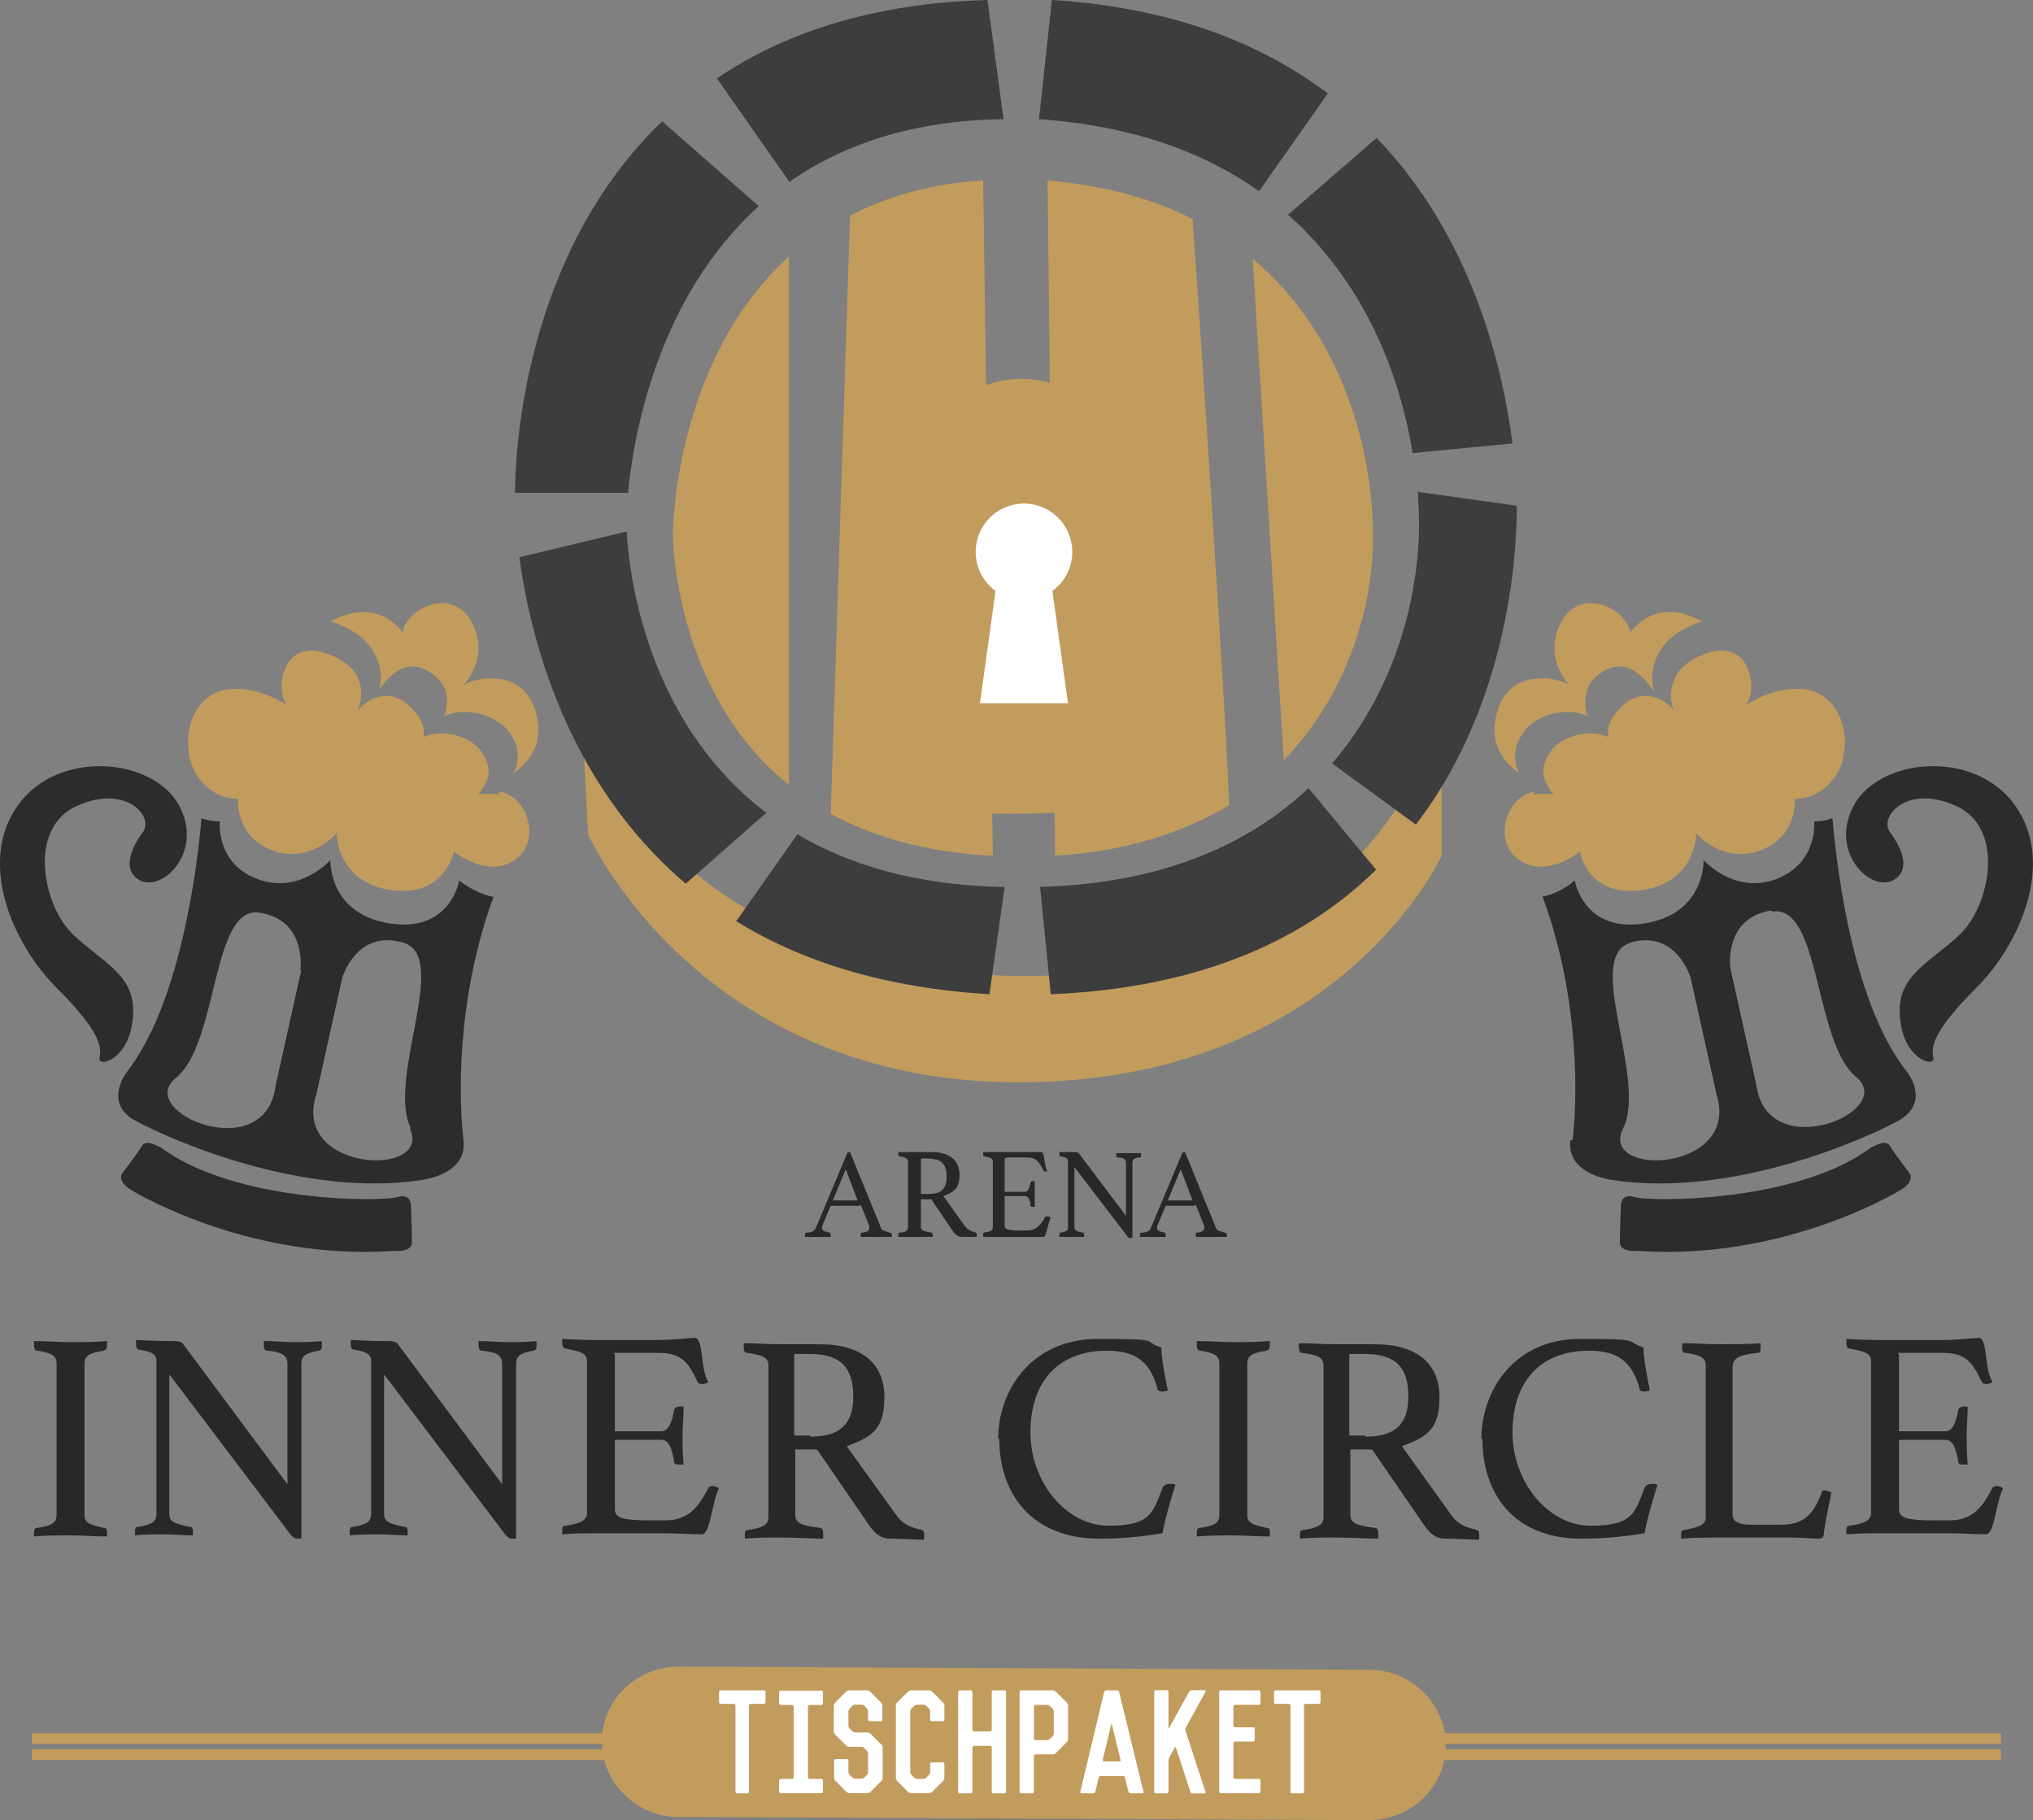 <?xml version="1.0" encoding="UTF-8"?>
<svg xmlns="http://www.w3.org/2000/svg" id="Layer_2" data-name="Layer 2" viewBox="0 0 189.35 169.52">
  <rect x="0" y="0" width="189.35" height="169.52" fill="#808080" stroke="none"/>
  <defs>
    <style>
      .cls-1 {
        fill: #282828;
      }

      .cls-1, .cls-2, .cls-3, .cls-4, .cls-5 {
        stroke-width: 0px;
      }

      .cls-6 {
        isolation: isolate;
      }

      .cls-7 {
        fill: none;
        stroke: #c19c5d;
        stroke-miterlimit: 10;
      }

      .cls-2 {
        fill: #c19c5d;
      }

      .cls-3 {
        fill: #2b2c2e;
      }

      .cls-4 {
        fill: #3d3d3d;
      }

      .cls-5 {
        fill: #fff;
      }
    </style>
  </defs>
  <g id="Layer_1-2" data-name="Layer 1">
    <g>
      <g>
        <line class="cls-7" x1="2.97" y1="161.92" x2="186.37" y2="161.92"></line>
        <line class="cls-7" x1="2.97" y1="163.42" x2="186.37" y2="163.42"></line>
      </g>
      <path class="cls-2" d="M134.66,162.52c0,3.9-3.2,7-7.2,7l-64.3-.3c-3.9,0-7.1-3.2-7.1-7h0c0-3.9,3.2-7,7.2-7l64.3.3c3.9,0,7.1,3.2,7.1,7h0Z"></path>
      <g class="cls-6">
        <path class="cls-5" d="M67.12,158.69c-.09,0-.15-.08-.15-.15v-.97c0-.08.06-.14.15-.14h4.03c.08,0,.15.06.15.14v.97c0,.08-.08.15-.15.15h-1.24c-.09,0-.15.06-.15.15v8.03c0,.09-.06.15-.15.15h-.96c-.09,0-.15-.06-.15-.15v-8.03c0-.09-.08-.15-.15-.15h-1.24Z"></path>
        <path class="cls-5" d="M72.71,158.79c-.09,0-.15-.08-.15-.15v-1.03c0-.09.06-.15.15-.15h3.79c.08,0,.15.06.15.15v1.03c0,.08-.08.15-.15.15h-1.1c-.08,0-.15.06-.15.15v6.59c0,.09.08.15.15.15h1.1c.08,0,.15.08.15.15v1.03c0,.09-.08.15-.15.15h-3.79c-.09,0-.15-.06-.15-.15v-1.03c0-.08.06-.15.15-.15h1.06c.09,0,.15-.06.15-.15v-6.59c0-.09-.06-.15-.15-.15h-1.06Z"></path>
        <path class="cls-5" d="M78.82,157.54c.06-.06.18-.11.25-.11h1.7c.09,0,.2.05.26.11l1.05,1.05c.05.06.1.18.1.25v1.31c0,.09-.06.15-.15.15h-1.03c-.08,0-.15-.06-.15-.15v-.76c0-.08-.04-.2-.1-.25l-.26-.28c-.06-.05-.18-.1-.26-.1h-.59c-.08,0-.19.05-.25.1l-.26.28c-.06.05-.11.18-.11.25v1.34c0,.08.05.2.1.25l.28.26c.05.06.16.11.25.11h1.15c.08,0,.2.05.25.1l1.06,1.05c.05.06.1.18.1.26v2.83c0,.08-.05.2-.1.25l-1.05,1.06c-.06.05-.18.1-.26.1h-1.7c-.08,0-.19-.05-.25-.1l-1.05-1.06c-.06-.05-.11-.18-.11-.25v-1.61c0-.09.08-.15.15-.15h1.03c.09,0,.15.06.15.15v1.06c0,.09.05.2.11.26l.26.26c.06.05.18.1.25.1h.59c.09,0,.2-.05.26-.1l.26-.26c.06-.06.1-.18.1-.26v-1.73c0-.09-.04-.2-.1-.26l-.28-.26c-.05-.06-.16-.1-.25-.1h-1.15c-.08,0-.2-.05-.25-.11l-1.06-1.05c-.05-.06-.1-.18-.1-.26v-2.43c0-.08.05-.19.11-.25l1.05-1.05Z"></path>
        <path class="cls-5" d="M84.6,157.53c.05-.05.18-.1.25-.1h1.7c.08,0,.2.05.25.1l1.05,1.06c.06.05.11.16.11.25v1.31c0,.08-.06.15-.15.15h-1.03c-.08,0-.15-.08-.15-.15v-.76c0-.09-.05-.2-.1-.26l-.28-.26c-.05-.05-.16-.1-.25-.1h-.59c-.09,0-.2.05-.25.1l-.28.26c-.05.06-.1.18-.1.26v5.66c0,.09.05.2.1.25l.28.28c.05.05.16.1.25.1h.59c.09,0,.2-.05.25-.1l.28-.28c.05-.05.1-.16.1-.25v-.76c0-.09.08-.15.15-.15h1.03c.09,0,.15.06.15.15v1.31c0,.08-.05.2-.11.25l-1.05,1.06s-.18.1-.25.1h-1.7c-.08,0-.2-.05-.25-.1l-1.06-1.06c-.05-.05-.1-.18-.1-.25v-6.77c0-.09.05-.2.1-.25l1.06-1.06Z"></path>
        <path class="cls-5" d="M92.22,161.26c.09,0,.15-.06.15-.15v-3.53c0-.09.08-.15.15-.15h1.03c.09,0,.15.06.15.15v9.29c0,.09-.06.15-.15.15h-1.03c-.08,0-.15-.06-.15-.15v-4.12c0-.09-.06-.15-.15-.15h-1.5c-.09,0-.15.06-.15.15v4.12c0,.09-.08.15-.15.15h-1.03c-.09,0-.15-.06-.15-.15v-9.29c0-.09.06-.15.15-.15h1.03c.08,0,.15.06.15.15v3.53c0,.09.06.15.15.15h1.5Z"></path>
        <path class="cls-5" d="M94.96,157.58c0-.09.06-.15.15-.15h2.96c.08,0,.2.05.25.1l1.05,1.05c.06.06.11.18.11.26v3.14c0,.09-.05.2-.11.26l-1.05,1.05c-.05.05-.18.1-.25.1h-1.63c-.08,0-.15.08-.15.15v3.33c0,.09-.06.15-.15.15h-1.02c-.09,0-.15-.06-.16-.15v-9.29ZM98.05,161.69c.05-.06.1-.18.1-.26v-2.03c0-.09-.05-.2-.1-.26l-.28-.26c-.05-.05-.16-.1-.25-.1h-1.07c-.09,0-.15.06-.15.15v2.99c0,.09.06.15.15.15h1.07c.09,0,.2-.04.25-.1l.28-.26Z"></path>
        <path class="cls-5" d="M102.84,157.57c.03-.08.1-.14.19-.14h1.02c.08-.01.16.06.18.14l2.27,9.3c.02.09-.03.15-.11.15h-1.1c-.09,0-.16-.06-.19-.15l-.32-1.32c-.01-.08-.1-.15-.19-.14h-2.07c-.09,0-.18.06-.19.14l-.31,1.32c-.01.09-.1.15-.19.15h-1.08c-.09,0-.14-.06-.13-.15l2.22-9.3ZM102.72,163.9c-.01.09.04.15.11.15h1.42c.09,0,.14-.08.11-.15l-.79-3.26c-.03-.09-.05-.09-.08,0l-.78,3.26Z"></path>
        <path class="cls-5" d="M110.75,157.56c.04-.08.14-.14.23-.14h1.22c.08,0,.11.06.08.14l-1.84,3.34c-.04.08-.05.2-.03.28l1.87,5.71c.03.08-.03.14-.11.14h-1.1c-.09,0-.18-.06-.2-.14l-1.34-4.1c-.03-.09-.09-.09-.13-.01l-.49.89c-.04.08-.08.2-.08.29v2.91c0,.09-.06.15-.15.15h-1.03c-.09,0-.15-.06-.15-.15v-9.3c0-.08.06-.15.15-.15h1.03c.09,0,.15.08.15.15v3.3c0,.09.04.1.08.03l1.84-3.34Z"></path>
        <path class="cls-5" d="M117.4,158.63c0,.09-.08.15-.15.15h-2.22c-.09,0-.15.06-.15.15v1.79c0,.09.06.15.15.15h1.68c.08,0,.15.08.15.15v1.03c0,.09-.08.15-.15.15h-1.68c-.09,0-.15.08-.15.15v3.18c0,.09.06.15.15.15h2.22c.08,0,.15.06.15.15v1.03c0,.09-.08.15-.15.15h-3.55c-.09,0-.15-.06-.15-.15v-9.28c0-.09.06-.15.15-.15h3.55c.08,0,.15.06.15.15v1.03Z"></path>
        <path class="cls-5" d="M118.81,158.69c-.09,0-.15-.08-.15-.15v-.97c0-.08.06-.14.15-.14h4.03c.08,0,.15.06.15.14v.97c0,.08-.08.15-.15.15h-1.24c-.09,0-.15.06-.15.15v8.03c0,.09-.06.15-.15.15h-.96c-.09,0-.15-.06-.15-.15v-8.03c0-.09-.08-.15-.15-.15h-1.23Z"></path>
      </g>
    </g>
    <g>
      <g class="cls-6">
        <path class="cls-1" d="M80.07,112.3h-2.7l-.8,1.9v.2c0,.2.2.3.7.4q.1,0,.1.2v.2h-2.4v-.2c0-.1,0-.2.2-.2.5,0,.7-.2.8-.4l2.9-6.9c0-.1.1-.2.2-.2h.1l2.9,7.1c0,.2.5.3.8.4,0,0,.2,0,.2.2v.2h-2.9v-.2c0-.1,0-.2.1-.2.4,0,.7-.2.7-.4s0,0,0-.2l-.8-2-.1.1ZM79.87,111.8l-1.1-2.9-1.2,2.9s2.3,0,2.3,0Z"></path>
        <path class="cls-1" d="M86.67,111.7h-.9v2.6c0,.3.3.4,1,.5,0,0,.1,0,.1.2v.2h-3.2v-.2c0-.1,0-.2.1-.2.6,0,.8-.2.8-.5v-6.1c0-.3-.2-.4-.8-.5,0,0-.1,0-.1-.2v-.2h3.1c1.7,0,2.6.8,2.6,2.1s-.5,1.6-1.5,2l2,2.8c.3.4.7.5,1,.6,0,0,.1,0,.1.2v.2h-1.4c-.4,0-.7-.3-1-.8l-1.9-2.8v.1ZM86.47,111.2c1.1,0,1.7-.4,1.7-1.6s-.5-1.7-1.8-1.7h-.6v3.3h.7Z"></path>
        <path class="cls-1" d="M93.57,107.9v3.1h1.9c.3,0,.4-.4.5-.8,0-.1.1-.2.2-.2h.2v2.4h-.2c-.1,0-.2,0-.2-.2,0-.4-.2-.8-.5-.8h-1.9v2.8c0,.3.4.4,1.4.4h.7c.9,0,1.3-.6,1.7-1.3h.2q.2,0,.3.1c-.3.6-.4,1.8-.7,1.8h-5.6v-.2c0-.1,0-.2.1-.2.6-.1.8-.2.8-.5v-6.1c0-.3-.2-.4-.8-.5,0,0-.1,0-.1-.2v-.2h5.4c.4,0,.2,1.2.6,1.8h-.2c-.1,0-.2,0-.2-.1-.4-.8-.6-1.2-1.6-1.2h-1.8l-.2.1Z"></path>
      </g>
      <g class="cls-6">
        <path class="cls-1" d="M104.87,113.3v-5c0-.3-.2-.5-.8-.5q-.1,0-.1-.2v-.2h2.3v.2c0,.1,0,.2-.1.2-.5,0-.7.2-.7.5v7h-.2c-.1,0-.2,0-.3-.2l-4.9-6.4v5.6c0,.3.2.4.8.5,0,0,.1,0,.1.2v.2h-2.3v-.2c0-.1,0-.2.1-.2.6-.1.7-.2.7-.5v-6.1c0-.3-.1-.4-.7-.5,0,0-.1,0-.1-.2v-.2h1.2c.4,0,.5,0,.6.1l4.3,5.7.1.2Z"></path>
      </g>
      <g class="cls-6">
        <path class="cls-1" d="M111.27,112.3h-2.7l-.8,1.9v.2c0,.2.2.3.7.4q.1,0,.1.2v.2h-2.4v-.2c0-.1,0-.2.2-.2.5,0,.7-.2.8-.4l2.9-6.9c0-.1.1-.2.2-.2h.1l2.9,7.1c0,.2.5.3.8.4,0,0,.2,0,.2.2v.2h-2.9v-.2c0-.1,0-.2.1-.2.4,0,.7-.2.7-.4s0,0,0-.2l-.8-2-.1.1ZM111.07,111.8l-1.1-2.9-1.2,2.9s2.3,0,2.3,0Z"></path>
      </g>
      <g class="cls-6">
        <path class="cls-1" d="M7.87,141.1c0,.7.4.9,1.8,1.2.2,0,.3.1.3.4v.4c-1.1,0-2.3-.1-3.4-.1s-2.3,0-3.4.1v-.4c0-.3.1-.4.3-.4,1.4-.2,1.8-.5,1.8-1.2v-14.1c0-.7-.4-1-1.8-1.2-.2,0-.3-.2-.3-.5v-.4c1.1,0,2.4.1,3.4.1s2.2,0,3.4-.1v.4c0,.3-.1.4-.3.5-1.4.2-1.8.5-1.8,1.2v14.1Z"></path>
        <path class="cls-1" d="M26.77,138.6v-11.6c0-.8-.6-1.1-1.9-1.2-.2,0-.3-.2-.3-.5v-.4c.9,0,1.9.1,2.8.1s1.7,0,2.6-.1v.4c0,.3,0,.4-.3.5-1.2.2-1.6.5-1.6,1.2v16.3h-.4c-.2,0-.4-.1-.7-.5l-11.2-14.8v13c0,.7.4.9,1.9,1.2.2,0,.3.1.3.4v.4c-.9,0-1.9-.1-2.7-.1s-1.9,0-2.7.1v-.4c0-.3.1-.4.3-.4,1.3-.2,1.7-.5,1.7-1.2v-14.2c0-.6-.3-.9-1.6-1.1-.2,0-.3-.2-.3-.5v-.4s1.9.1,2.9.1,1.3,0,1.5.3l9.9,13.3-.2.1Z"></path>
        <path class="cls-1" d="M46.77,138.6v-11.6c0-.8-.6-1.1-1.9-1.2-.2,0-.3-.2-.3-.5v-.4c.9,0,1.9.1,2.8.1s1.7,0,2.6-.1v.4c0,.3,0,.4-.3.5-1.2.2-1.6.5-1.6,1.2v16.3h-.4c-.2,0-.4-.1-.7-.5l-11.2-14.8v13c0,.7.4.9,1.9,1.2.2,0,.3.1.3.4v.4c-.9,0-1.9-.1-2.7-.1s-1.9,0-2.7.1v-.4c0-.3.1-.4.3-.4,1.3-.2,1.7-.5,1.7-1.2v-14.2c0-.6-.3-.9-1.6-1.1-.2,0-.3-.2-.3-.5v-.4s1.9.1,2.9.1,1.3,0,1.5.3l9.9,13.3-.2.1Z"></path>
        <path class="cls-1" d="M57.27,126.2v7.1h4.3c.7,0,1-.8,1.2-1.9,0-.2.2-.4.5-.4h.4c0,.8-.1,2-.1,2.7s0,1.6.1,2.7h-.4c-.3,0-.5,0-.5-.4-.2-1-.4-1.9-1.2-1.9h-4.3v6.5c0,.8.9,1,3.2,1h1.5c2.2,0,3.1-1.3,4-3,0-.1.2-.2.4-.2s.4.1.6.2c-.7,1.4-.8,4.3-1.6,4.3s-2.4-.1-3.4-.1h-6.1c-1.1,0-2.4,0-3.5.1v-.4c0-.3.1-.4.3-.4,1.4-.2,2-.5,2-1.2v-14.1c0-.7-.4-.9-2-1.2-.2,0-.3-.2-.3-.5v-.4c1.6.1,2.6.1,3.4.1h5.5c1.7,0,3-.2,3.4-.2.9,0,.5,2.8,1.3,4.1-.1.1-.3.2-.5.2s-.4,0-.5-.2c-.9-1.9-1.5-2.7-3.7-2.7h-4.1l.1.2Z"></path>
        <path class="cls-1" d="M76.07,135h-2v6.1c0,.8.7,1,2.3,1.2.2,0,.3.2.3.5v.5c-1,0-2.5-.1-3.9-.1s-2.3,0-3.4.1v-.4c0-.3.1-.4.3-.4,1.4-.2,1.9-.5,1.9-1.2v-14.1c0-.7-.4-1-2-1.2-.2,0-.3-.2-.3-.5v-.4c1.1,0,2.4.1,3.4.1h3.7c4,0,6,1.9,6,4.9s-1.1,3.7-3.5,4.6l4.6,6.4c.7,1,1.6,1.2,2.4,1.4.1,0,.2.2.2.4v.5c-.8,0-2.2-.1-3.2-.1s-1.6-.7-2.3-1.8l-4.4-6.4-.1-.1ZM75.47,133.8c2.6,0,4-1,4-3.7s-1.1-4-4.1-4h-1.4v7.6h1.5v.1Z"></path>
        <path class="cls-1" d="M92.97,134c0-4.4,3-9.3,9.3-9.3s4,.2,5.9.8c0,1,.3,2.5.6,4-.1,0-.3.1-.4.1-.3,0-.6,0-.6-.4-.7-2.4-2-3.4-4.7-3.4-4.6,0-7.1,3-7.1,7.6s3.3,8.7,7.3,8.7,4.1-1.3,5-3.5c.1-.3.4-.4.7-.4s.4,0,.5.1c-.4,1.3-.9,2.9-1.2,4.5-1.8.3-3.6.5-5.9.5-6.2,0-9.3-4.1-9.3-9.3h-.1Z"></path>
        <path class="cls-1" d="M116.17,141.1c0,.7.4.9,1.8,1.2.2,0,.3.1.3.4v.4c-1.1,0-2.3-.1-3.4-.1s-2.3,0-3.4.1v-.4c0-.3.1-.4.3-.4,1.4-.2,1.8-.5,1.8-1.2v-14.1c0-.7-.4-1-1.8-1.2-.2,0-.3-.2-.3-.5v-.4c1.1,0,2.4.1,3.4.1s2.2,0,3.4-.1v.4c0,.3-.1.4-.3.5-1.4.2-1.8.5-1.8,1.2v14.1Z"></path>
      </g>
      <g class="cls-6">
        <path class="cls-1" d="M127.77,135h-2v6.1c0,.8.7,1,2.3,1.2.2,0,.3.2.3.5v.5c-1,0-2.5-.1-3.9-.1s-2.3,0-3.4.1v-.4c0-.3.1-.4.3-.4,1.4-.2,1.9-.5,1.9-1.2v-14.1c0-.7-.4-1-2-1.2-.2,0-.3-.2-.3-.5v-.4c1.1,0,2.4.1,3.4.1h3.7c4,0,6,1.9,6,4.9s-1.1,3.7-3.5,4.6l4.6,6.4c.7,1,1.6,1.2,2.4,1.4.1,0,.2.2.2.4v.5c-.8,0-2.2-.1-3.2-.1s-1.6-.7-2.3-1.8l-4.4-6.4-.1-.1ZM127.17,133.8c2.6,0,4-1,4-3.7s-1.1-4-4.1-4h-1.4v7.6h1.5v.1Z"></path>
      </g>
      <g class="cls-6">
        <path class="cls-1" d="M137.97,134c0-4.4,3-9.3,9.2-9.3s4,.2,5.9.8c0,1,.3,2.5.6,4-.1,0-.3.1-.4.1-.3,0-.6,0-.6-.4-.7-2.4-2-3.4-4.7-3.4-4.6,0-7.1,3-7.1,7.6s3.3,8.7,7.3,8.7,4.1-1.3,5-3.5c.1-.3.4-.4.7-.4s.4,0,.5.1c-.4,1.3-.9,2.9-1.2,4.5-1.8.3-3.6.5-5.9.5-6.2,0-9.2-4.1-9.2-9.3h-.1Z"></path>
        <path class="cls-1" d="M161.37,141.1c0,.6.6.9,1.6.9h3c2.1,0,3-1.1,3.7-3,0-.2.2-.2.3-.2s.4.1.6.2c-.2,1.1-.5,2.3-.7,3.8,0,.4-.2.5-.5.5-.6,0-1.7-.1-2.4-.1h-6.9c-.9,0-2.3,0-3.5.1v-.4c0-.3.1-.4.3-.4,1.5-.3,2-.5,2-1.2v-14.1c0-.7-.4-1-1.9-1.2-.2,0-.3-.2-.3-.4v-.5c1.2,0,2.5.1,3.4.1,1.2,0,2.8,0,3.9-.1v.4c0,.3,0,.5-.3.5-1.6.2-2.3.4-2.3,1.4v13.8-.1Z"></path>
        <path class="cls-1" d="M176.87,126.2v7.1h4.3c.7,0,1-.8,1.2-1.9,0-.2.2-.4.5-.4h.4c0,.8-.1,2-.1,2.7s0,1.6.1,2.7h-.4c-.3,0-.5,0-.5-.4-.2-1-.4-1.9-1.2-1.9h-4.3v6.5c0,.8.9,1,3.2,1h1.5c2.2,0,3.1-1.3,4-3,0-.1.2-.2.4-.2s.4.1.6.2c-.7,1.4-.8,4.3-1.6,4.3s-2.4-.1-3.4-.1h-6.1c-1.1,0-2.4,0-3.5.1v-.4c0-.3.1-.4.3-.4,1.4-.2,2-.5,2-1.2v-14.1c0-.7-.4-.9-2-1.2-.2,0-.3-.2-.3-.5v-.4c1.6.1,2.6.1,3.4.1h5.5c1.7,0,3-.2,3.4-.2.9,0,.5,2.8,1.3,4.1-.1.1-.3.2-.5.2s-.4,0-.5-.2c-.9-1.9-1.5-2.7-3.7-2.7h-4.1l.1.2Z"></path>
      </g>
      <g>
        <path class="cls-2" d="M54.07,65.8s6.2,25.1,41.4,25.1,38.8-25.8,38.8-25.8v14.6s-9.6,21.1-39.4,21.1-40.1-23.1-40.1-23.1l-.6-11.8h0l-.1-.1Z"></path>
        <g>
          <path class="cls-4" d="M73.57,16.9c4.9-3.4,11.4-5.7,19.9-5.8l-1.5-11.1c-10.8.3-19,3.1-25.2,7.3l6.8,9.7v-.1Z"></path>
          <path class="cls-4" d="M128.27,12.8l-8.3,7.2c7.1,6.3,10.4,14.8,11.6,22.2l9.3-.9c-.9-7-3.7-19.2-12.7-28.5h.1Z"></path>
          <path class="cls-4" d="M97.97,0l-1.2,11.1c8.7.6,15.4,3.1,20.5,6.7l6.4-9.1C117.57,4.1,109.27.7,97.97,0Z"></path>
          <path class="cls-4" d="M92.17,92.5l1.4-9.9h-.5c-7.9-.2-14.1-2.1-18.8-4.9l-5.7,8.1c6,3.7,13.7,6.2,23.6,6.8h0v-.1Z"></path>
          <path class="cls-4" d="M121.87,73.4c-5.5,5.2-13.6,8.9-25,9.2l1,10c14.3-.6,23.9-5.3,30.3-11.6l-6.3-7.6h0Z"></path>
          <path class="cls-4" d="M132.07,45.7c0,1,.1,2,.1,3,0,6.5-2,15.3-8.1,22.4l7.8,5.7c9.5-12.4,9.4-27.9,9.4-29.7l-9.3-1.3h0l.1-.1Z"></path>
          <path class="cls-4" d="M58.47,46.1c.5-5.4,2.7-18.3,12.2-26.9l-9-7.9c-12.8,12.3-13.7,30.6-13.7,34.6h10.5v.2Z"></path>
          <path class="cls-4" d="M71.37,75.7c-11.3-8.6-12.8-22.5-13-26.2l-10,2.4c1,7.3,4.3,20.9,15.5,30.4l7.5-6.6Z"></path>
        </g>
        <g>
          <path class="cls-2" d="M77.37,75.8c3.9,2.1,8.8,3.6,15.1,3.9l-.9-62.9c-4.9.3-9,1.5-12.4,3.3l-1.8,55.8v-.1Z"></path>
          <path class="cls-2" d="M111.07,20.4c-3.7-1.9-8.1-3.1-13.5-3.6l.7,62.9c6.7-.4,12-2.2,16.2-4.7-.2-7.4-2.8-46.5-3.4-54.6Z"></path>
          <path class="cls-2" d="M116.67,24.1l2.9,46.7c6.2-6.4,8.4-14.9,8.3-21,0-7.4-2.6-18.5-11.2-25.7Z"></path>
          <path class="cls-2" d="M73.47,23.9c-10.8,9.8-10.8,25.9-10.8,25.9,0,0,0,14.6,10.8,23.3V23.9Z"></path>
        </g>
        <path class="cls-2" d="M88.67,37.6s5.8-5,12.5-.3l.9,38.1s-11.9,1.3-17.6-.8c-5.7-2.1-.4-16.2,4.2-37h0Z"></path>
        <circle class="cls-5" cx="95.37" cy="51.4" r="4.5"></circle>
        <polygon class="cls-5" points="99.47 65.5 91.27 65.5 93.27 51.1 97.47 51.1 99.47 65.5"></polygon>
      </g>
      <g>
        <g>
          <path class="cls-3" d="M174.47,106.8s1.2-.8,1.6,0c.5.8,1.8,2.5,1.8,2.5,0,0,.5.7-.8,1.5s-11.6,6.6-24.5,5.7c0,0-1.7.2-1.7-.8s.1-3.5.1-3.5c0,0,0-1.1,1.3-.7s15.1.6,22.1-4.7h.1Z"></path>
          <path class="cls-3" d="M175.87,77.3s2.7,3.2.6,4.6c-2.1,1.4-6.2-2.5-3.8-6.9s11.2-5.3,15,0,.5,12.9-3.6,17-4.2,5.5-4,6.5-2.8.2-3.1-3.7c-.4-3.9,2.6-5,5.5-7.7s4.3-9.9-.2-12-7.2.8-6.3,2.3h0l-.1-.1Z"></path>
          <g>
            <path class="cls-2" d="M153.97,64.3c-.5-.7-2.6-3.9-5.5-1.1-.9.9-1,2.4-.6,3.5-1.9-.9-4.7-.2-5.9,1.4s-.9,3-.5,3.9c-1.4-1-2.6-2.6-2.2-4.9.8-5,5.7-4.1,6.9-3.3,0,0-2.5-2.5-.8-5.8s5.9-1.6,6.5.9c0,0,2.2-3.5,6.7-1-.3,0-.6.2-.9.3-4.2,1.7-4,5.3-3.6,6.1h-.1Z"></path>
            <path class="cls-2" d="M142.87,74c.6-.1,1.2-.1,1.9,0,0,0-.3-.2-.5-.6-.4-.6-.8-1.5-.3-2.6.1-.3.3-.6.5-.9,1.1-1.4,3.5-2,5.2-1.3h.1v-.4c0-.7.3-1.4,1-2.1,1.5-1.7,3-1.4,4-.9.6.4,1.1.8,1.2,1.1-.2-.4-.6-1.6-.1-2.8.2-.5.4-1,.9-1.4.4-.4,1-.8,1.8-1.1,1.2-.5,2.1-.5,2.8-.2.6.2,1,.7,1.3,1.2.1.3.2.5.3.8.3,1.1.1,2.2-.3,2.8,0,0,.7-.4,1.6-.8,1.5-.6,3.8-1.1,5.5,0,.2.2.5.4.7.6,1.1,1.2,1.5,2.9,1.3,4.5-.1,1.2-.6,2.3-1.4,3.1-.8.8-1.8,1.4-3.2,1.4,0,0,.3,3.5-3.2,4.8-3.6,1.3-6-1.6-6-1.6,0,0,.1,4.5-5,5.3-1.5.2-2.6,0-3.4-.4-2.1-1-2.4-3.2-2.4-3.2,0,0-.6.5-1.5.9-.8.4-2,.7-3.1.4-.4-.1-.8-.3-1.2-.6h0c-1.2-.9-1.5-2.5-1-3.9.4-1.2,1.3-2.1,2.5-2.4h0v.3Z"></path>
          </g>
          <path class="cls-3" d="M146.27,106.2c-.4,3.2,3.9,3.7,3.9,3.7,11.1,1.7,23.5-3.8,26.6-5.5s.9-4.5.9-4.5c-4.9-6.1-6.5-18-7-23.7-.5.2-1.1.3-1.7.3,0,0,.4,3.9-3.6,5.4-3.9,1.4-6.7-1.8-6.7-1.8,0,0,.2,5-5.5,5.9s-6.5-4-6.5-4c0,0-1.3,1.2-3,1.5,3.6,9.8,3.2,19.3,2.8,22.7h-.2ZM165.07,84.9c4.5-.7,3.9,12.2,7.8,15.4s-8.3,8.3-9.3.7l-2.4-10.8s-.7-4.7,3.8-5.4h0l.1.1ZM151.77,87.8c4.4-1.3,5.7,3.3,5.7,3.3l2.4,10.8c2.3,7.3-11,7.8-8.7,3.2s-3.7-16,.7-17.3h-.1Z"></path>
        </g>
        <g>
          <path class="cls-3" d="M14.77,106.8s-1.2-.8-1.6,0c-.5.8-1.8,2.5-1.8,2.5,0,0-.5.7.8,1.5s11.6,6.6,24.5,5.7c0,0,1.7.2,1.7-.8s-.1-3.5-.1-3.5c0,0,0-1.1-1.3-.7s-15,.6-22.1-4.7h-.1Z"></path>
          <path class="cls-3" d="M13.47,77.3s-2.7,3.2-.6,4.6c2.1,1.4,6.2-2.5,3.8-6.9-2.4-4.4-11.2-5.3-15,0-3.8,5.3-.5,12.9,3.6,17s4.2,5.5,4,6.5,2.8.2,3.1-3.7c.4-3.9-2.6-5-5.5-7.7-2.9-2.7-4.3-9.9.2-12s7.2.8,6.3,2.3h0l.1-.1Z"></path>
          <g>
            <path class="cls-2" d="M35.27,64.3c.5-.7,2.6-3.9,5.5-1.1,1,.9,1,2.4.6,3.5,1.9-.9,4.7-.2,6,1.4,1.2,1.6.9,3,.5,3.9,1.4-1,2.6-2.6,2.2-4.9-.8-5-5.7-4.1-6.9-3.3,0,0,2.5-2.5.8-5.8s-5.9-1.6-6.5.9c0,0-2.2-3.5-6.7-1,.3,0,.6.2.9.3,4.2,1.7,4,5.3,3.6,6.1h0Z"></path>
            <path class="cls-2" d="M46.37,74c-.6-.1-1.2-.1-1.9,0,0,0,.3-.2.5-.6.4-.6.8-1.5.3-2.6-.1-.3-.3-.6-.5-.9-1.1-1.4-3.5-2-5.2-1.3h-.1v-.4c0-.7-.3-1.4-1-2.1-1.5-1.7-3-1.4-4-.9-.6.4-1.1.8-1.2,1.1.2-.4.6-1.6.2-2.8-.2-.5-.4-1-.9-1.4-.4-.4-1-.8-1.8-1.1-1.2-.5-2.1-.5-2.8-.2-.6.2-1,.7-1.3,1.2-.1.3-.2.5-.3.8-.3,1.1-.1,2.2.3,2.8,0,0-.7-.4-1.6-.8-1.5-.6-3.8-1.1-5.5,0-.2.2-.5.4-.7.6-1.1,1.2-1.5,2.9-1.3,4.5.1,1.2.6,2.3,1.4,3.1s1.8,1.4,3.2,1.4c0,0-.3,3.5,3.2,4.8s6-1.6,6-1.6c0,0-.1,4.5,5,5.3,1.5.2,2.6,0,3.4-.4,2.1-1,2.5-3.2,2.5-3.2,0,0,.6.5,1.5.9.8.4,2,.7,3.1.4.4-.1.8-.3,1.2-.6h0c1.2-.9,1.5-2.5,1-3.9-.4-1.2-1.3-2.1-2.5-2.4h0l-.2.3Z"></path>
          </g>
          <path class="cls-3" d="M45.77,83.5c-1.7-.4-3-1.5-3-1.5,0,0-.8,4.9-6.5,4s-5.5-5.9-5.5-5.9c0,0-2.8,3.2-6.7,1.8-4-1.4-3.6-5.4-3.6-5.4-.6,0-1.2-.1-1.7-.3-.5,5.7-2.2,17.6-7,23.7,0,0-2.2,2.9.9,4.5,3.1,1.7,15.5,7.2,26.6,5.5,0,0,4.3-.5,3.9-3.7-.4-3.4-.8-12.8,2.8-22.7h-.2ZM28.07,90.3l-2.4,10.8c-.9,7.6-13.2,2.5-9.3-.7,4-3.2,3.3-16.1,7.8-15.4s3.8,5.4,3.8,5.4h0l.1-.1ZM38.17,105.1c2.2,4.6-11.1,4.1-8.7-3.2l2.4-10.8s1.3-4.6,5.7-3.3c4.4,1.3-1.6,12.7.7,17.3h-.1Z"></path>
        </g>
      </g>
    </g>
  </g>
</svg>
